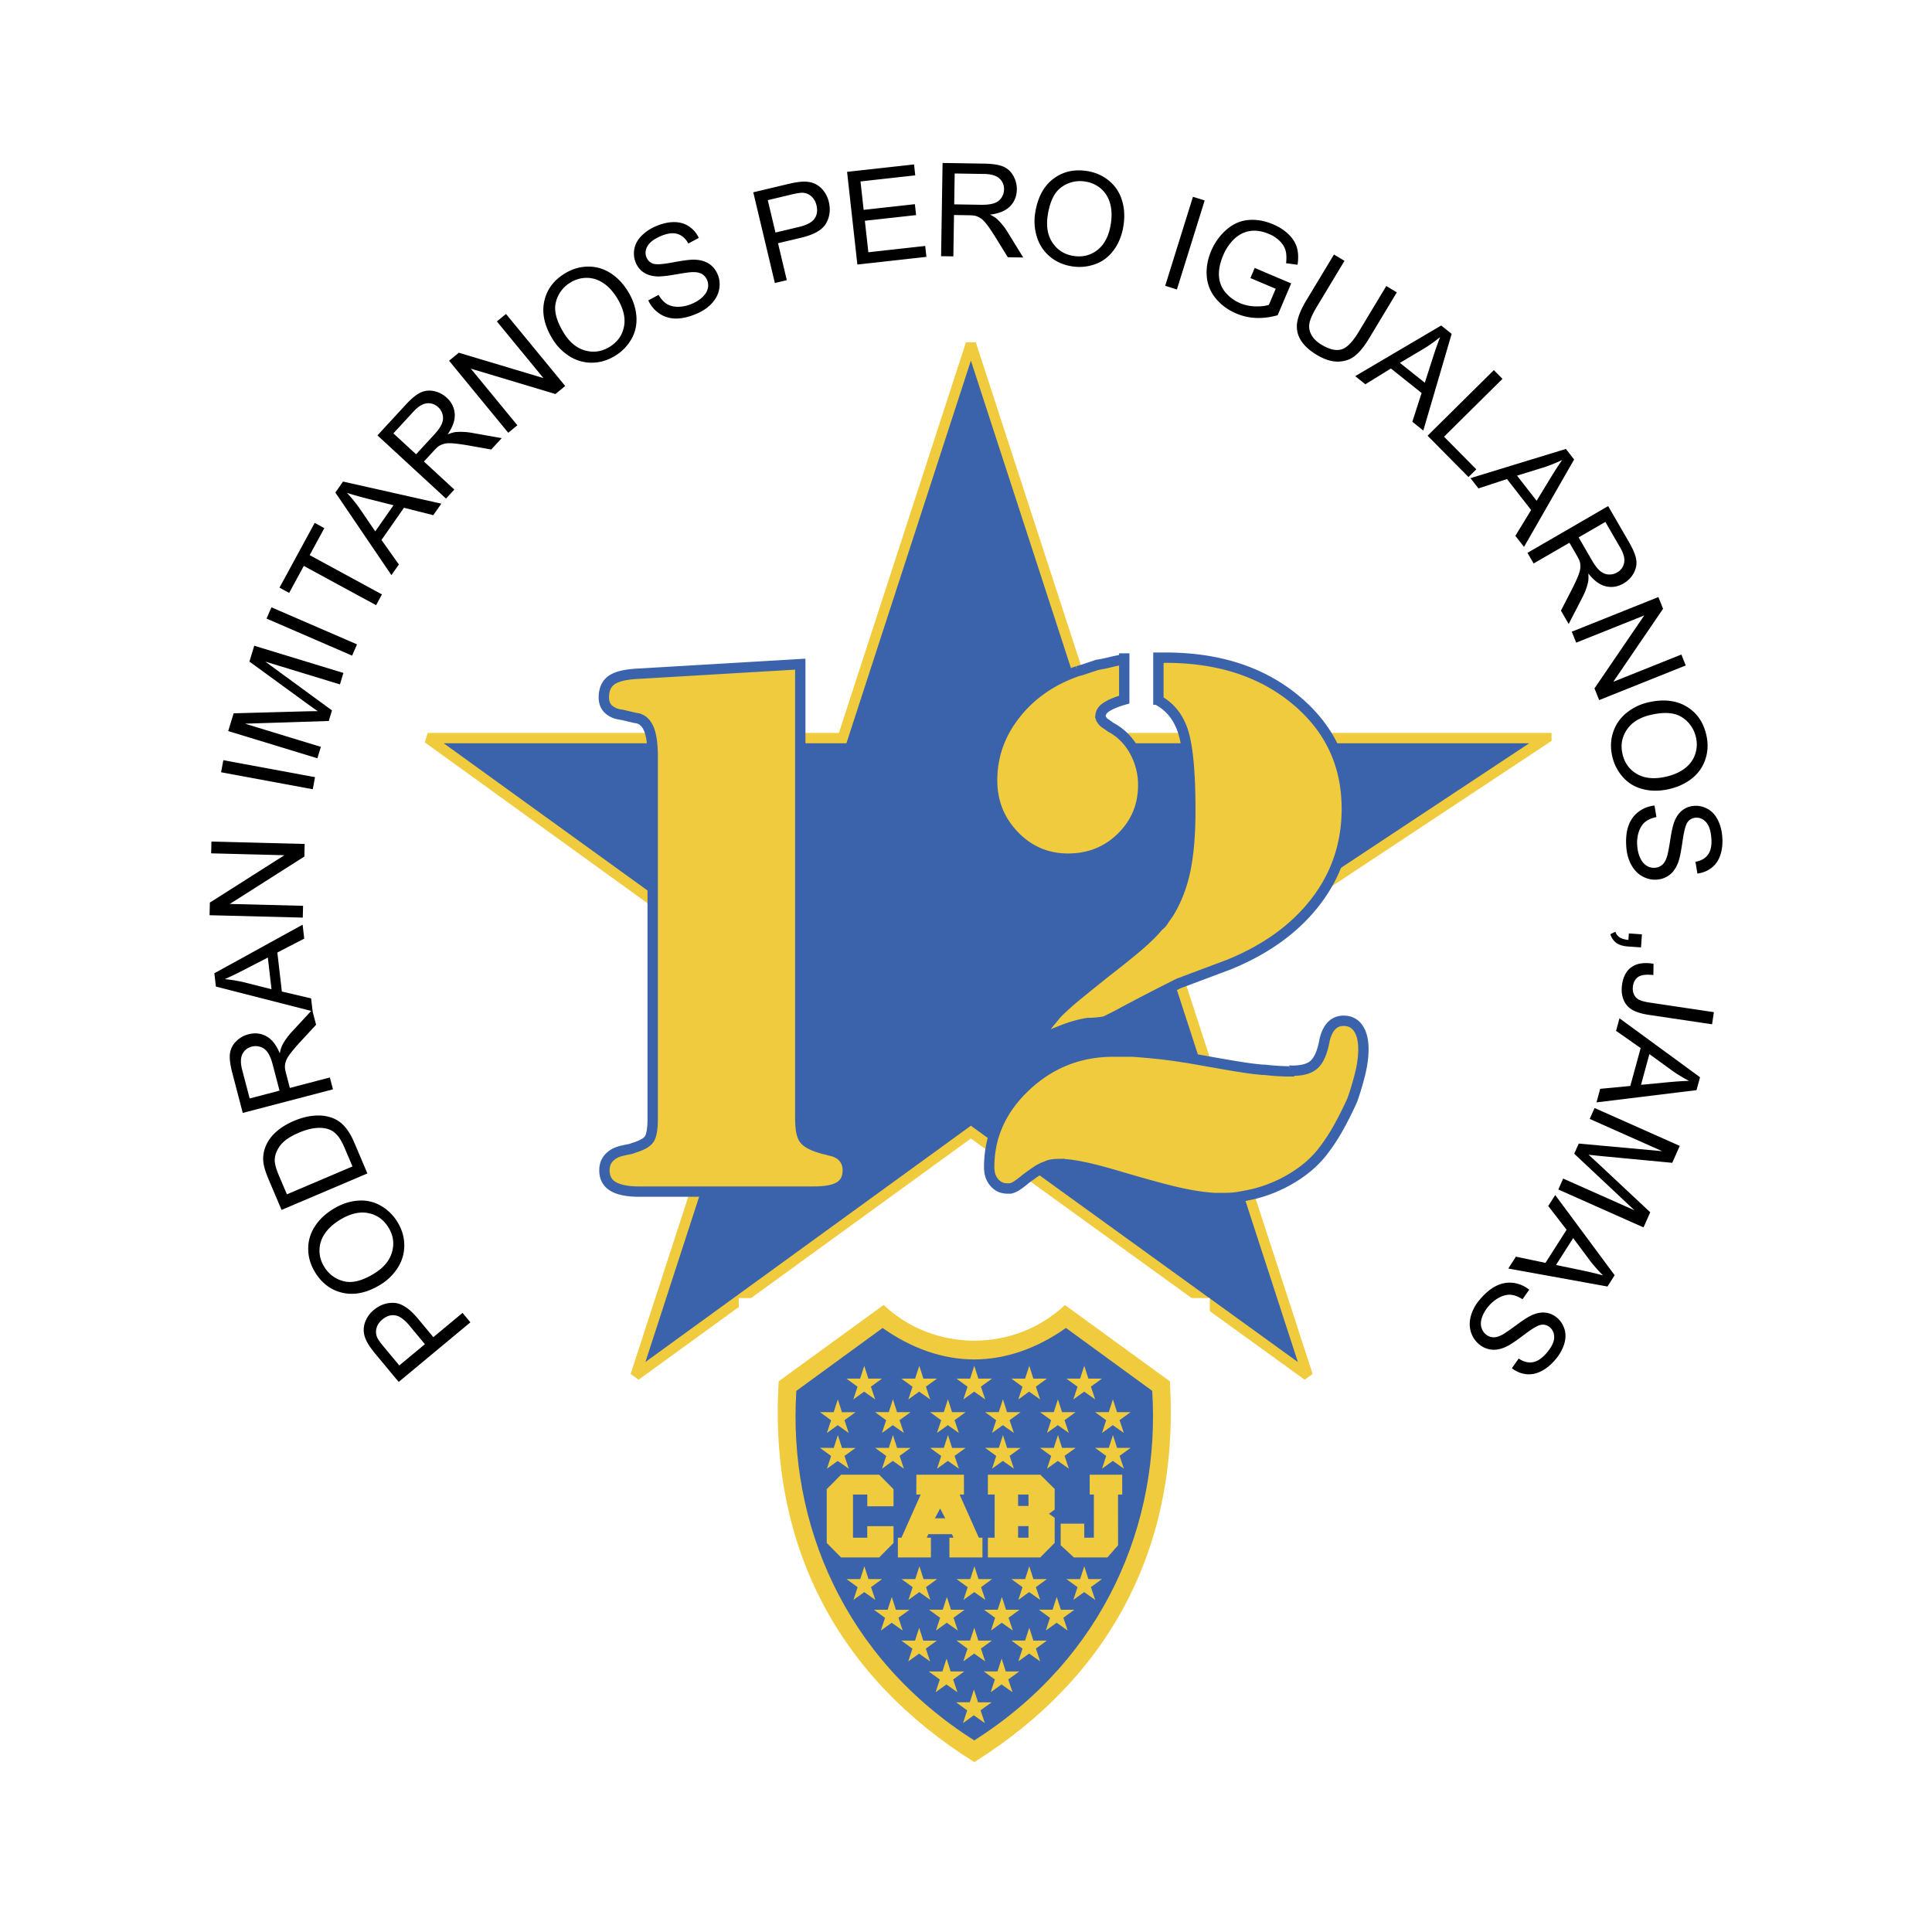 <svg xmlns="http://www.w3.org/2000/svg" width="2500" height="2500" viewBox="0 0 192.756 192.756"><g fill-rule="evenodd" clip-rule="evenodd"><path fill="#fff" d="M0 0h192.756v192.756H0V0z"/><path fill="#3a63ac" stroke="#f0cb3d" stroke-width="1.032" stroke-miterlimit="2.613" d="M154.283 73.642L117.67 97.866l12.799 39.37-33.604-24.285-33.454 24.285 12.799-39.37-33.532-24.224h41.393L96.865 34.31l12.799 39.332h44.619z"/><path d="M79.844 111.547c0 1 .117 1.686.355 2.052.238.369.802.686 1.697.947.157.053.303.093.436.119.131.026.276.064.434.117.578.106 1.025.33 1.342.673.314.343.474.775.474 1.3 0 .737-.264 1.277-.792 1.62-.528.342-1.396.512-2.61.512H63.776c-1.159 0-2.028-.17-2.605-.512-.579-.343-.867-.883-.867-1.62 0-.524.169-.957.512-1.3.343-.343.802-.566 1.383-.673.209-.053.393-.091.55-.117s.29-.066.397-.119c.893-.262 1.445-.578 1.657-.947.209-.366.316-1.023.316-1.971V75.495c0-1.313-.146-2.275-.434-2.879-.288-.605-.719-.934-1.296-.986l-1.336-.316c-.524-.052-.957-.222-1.298-.512-.34-.29-.51-.697-.51-1.224 0-.79.262-1.368.79-1.737.526-.366 1.449-.578 2.767-.63l16.042-.948v45.284zM128.607 106.815c1.156.053 1.986-.146 2.486-.593s.854-1.275 1.066-2.485c.156-.63.393-1.104.709-1.42.314-.314.709-.474 1.186-.474.631 0 1.115.249 1.459.749.342.5.514 1.197.514 2.092 0 .738-.107 1.54-.316 2.409a27.307 27.307 0 0 1-.787 2.644 35.793 35.793 0 0 1-1.383 2.764 18.72 18.72 0 0 1-1.619 2.446c-.789.999-1.801 1.868-3.039 2.605a13.635 13.635 0 0 1-3.826 1.577c-.477.105-.936.196-1.383.276-.447.079-.91.119-1.381.119H121.187c-1-.052-2.16-.224-3.473-.512-1.316-.29-3.395-.856-6.236-1.698-1.422-.42-2.594-.722-3.514-.907-.922-.184-1.672-.276-2.248-.276a6.25 6.25 0 0 0-.674.041 1.93 1.93 0 0 0-.668.195 4.005 4.005 0 0 0-.947.476c-.316.21-.686.474-1.105.787a9.977 9.977 0 0 1-.828.633 2.194 2.194 0 0 1-.672.314h-.316c-.527 0-.959-.197-1.303-.593-.342-.395-.512-.906-.512-1.539 0-3.104 1.225-5.802 3.67-8.091 2.447-2.29 5.354-3.435 8.723-3.435h1.894c.787.053 1.682.133 2.682.238 1 .104 2.264.289 3.791.552 2.051.369 3.498.619 4.342.75.842.133 1.578.224 2.209.276h.158c.475.052.922.092 1.342.118s.789.038 1.105.038v-.076zm-13.033-37.013v-4.184h1.021c5.191.053 9.451 1.487 12.781 4.301s4.996 6.402 4.996 10.768c0 3.473-1.025 6.55-3.074 9.23-2.049 2.682-4.939 4.786-8.67 6.312l-5.043 1.893c-.738.369-1.619.816-2.643 1.343a208.838 208.838 0 0 0-3.586 1.892l-1.102.553c-.316.052-.619.093-.906.118a9.305 9.305 0 0 1-.828.039 11.75 11.75 0 0 0-2.207.592c-.789.291-1.838.724-3.152 1.303.156-.21.287-.396.393-.553s.238-.314.395-.474c.262-.314.51-.616.748-.907l.748-.906c.576-.578 1.232-1.171 1.969-1.775s1.629-1.326 2.68-2.169c1.627-1.262 2.834-2.234 3.623-2.92.787-.683 1.418-1.314 1.891-1.893.158-.104.289-.236.395-.393l.314-.476a.646.646 0 0 0 .117-.157.644.644 0 0 1 .119-.157c.787-1.261 1.352-2.695 1.693-4.298.34-1.604.512-3.616.512-6.036 0-3.576-.221-6.127-.66-7.652-.439-1.524-1.281-2.628-2.523-3.313v-.081h-.001zm-3.408-4.105v4.105c-.738.21-1.316.447-1.736.71-.422.264-.631.58-.631.947 0 .052.012.119.037.198a.49.49 0 0 0 .119.198c.053.104.158.211.314.316.158.105.342.235.555.393 1 .528 1.787 1.318 2.367 2.37a6.947 6.947 0 0 1 .869 3.394c0 2.052-.725 3.789-2.17 5.209-1.447 1.421-3.225 2.13-5.328 2.13-2.107 0-3.896-.762-5.369-2.287-1.473-1.526-2.209-3.368-2.209-5.526 0-2.42.775-4.617 2.328-6.59 1.551-1.973 3.617-3.408 6.197-4.303a7.54 7.54 0 0 0 .551-.156l.475-.16.473-.157c.158-.052.316-.104.475-.159.367-.053.76-.131 1.182-.236a23.31 23.31 0 0 1 1.502-.316v-.08h-.001z" fill="#f0cb3d" stroke="#3a63ac" stroke-width="1.032" stroke-miterlimit="2.613"/><path d="M39.838 136.232l-1.524-1.834c-.357-.43-.582-.742-.672-.938a1.378 1.378 0 0 1-.077-.949c.087-.328.28-.617.579-.865.413-.344.84-.48 1.282-.412.441.068.917.41 1.426 1.022l1.541 1.854-2.555 2.122zm6.312-5.245l-2.915 2.422-1.529-1.839c-.843-1.015-1.636-1.542-2.379-1.58-.744-.038-1.419.195-2.027.7a2.84 2.84 0 0 0-.794 1.027 2.288 2.288 0 0 0-.213 1.147c.034.375.167.761.401 1.161.164.289.443.672.838 1.146l2.246 2.703 7.154-5.946-.782-.941zM34.29 127.827a3.144 3.144 0 0 1-1.943-1.443 3.04 3.04 0 0 1-.472-1.657 2.95 2.95 0 0 1 .53-1.643c.347-.515.843-.97 1.488-1.367 1.02-.627 1.964-.857 2.832-.688.869.167 1.545.646 2.03 1.434.477.773.598 1.586.363 2.438-.233.851-.827 1.57-1.782 2.157-1.192.733-2.208.991-3.046.769zm5.392-1.344a4.085 4.085 0 0 0 .654-2.244c-.002-.81-.232-1.586-.69-2.332a4.635 4.635 0 0 0-1.674-1.624 3.884 3.884 0 0 0-2.289-.491c-.834.064-1.652.346-2.456.84-.793.487-1.406 1.078-1.842 1.771a4.024 4.024 0 0 0-.635 2.243c.012.803.243 1.57.693 2.302.688 1.117 1.621 1.8 2.8 2.048s2.426-.032 3.741-.841a5.257 5.257 0 0 0 1.698-1.672zM28.624 119.158l-.765-1.799c-.287-.673-.436-1.187-.448-1.541-.015-.489.155-.984.511-1.481.356-.5.982-.938 1.878-1.319.646-.275 1.228-.435 1.745-.478.518-.043.968.013 1.351.167.272.11.529.304.771.579.242.277.482.697.723 1.262l.778 1.828-6.544 2.782zm6.718-5.173c-.22-.518-.463-.955-.73-1.312s-.555-.638-.864-.84a3.357 3.357 0 0 0-1.108-.449c-.43-.098-.928-.116-1.495-.054-.567.062-1.175.231-1.826.507-.763.325-1.393.725-1.892 1.201s-.843 1.022-1.032 1.636a3.165 3.165 0 0 0-.08 1.516c.067.386.243.911.525 1.577l1.254 2.948 8.561-3.641-1.313-3.089zM24.909 109.593l-.748-2.857c-.174-.668-.165-1.193.028-1.574.193-.382.503-.628.929-.739.291-.076.581-.066.871.028.289.095.53.281.724.561.193.277.361.689.504 1.235l.671 2.567-2.979.779zm8.002-2.094l-3.992 1.045-.363-1.385c-.081-.309-.124-.533-.13-.677a1.85 1.85 0 0 1 .099-.608c.068-.208.217-.463.443-.764a18.06 18.06 0 0 1 1.012-1.186l1.556-1.683-.39-1.49-2.036 2.2c-.396.436-.708.87-.936 1.301-.104.203-.19.482-.26.838-.345-.836-.791-1.403-1.339-1.703-.547-.299-1.14-.366-1.779-.198a2.639 2.639 0 0 0-1.261.73 2.076 2.076 0 0 0-.596 1.228c-.052.462.026 1.095.237 1.898l1.044 3.992 9-2.353-.309-1.185z"/><path d="M24.258 97.981a14.91 14.91 0 0 0-1.832-.293 35.69 35.69 0 0 0 1.848-.888l2.449-1.265.364 3.159-2.829-.713zm6.781 1.628l-2.919-.686-.449-3.89 2.681-1.384-.16-1.393-8.806 4.848.153 1.325 9.648 2.466-.148-1.286zM30.208 91.55l-9.3-.239.031-1.26 7.437-4.725-7.31-.188.031-1.177 9.299.239-.032 1.26-7.436 4.726 7.309.187-.029 1.177zM31.206 78.742l-9.147-1.694.223-1.205 9.147 1.694-.223 1.205zM31.666 75.653l-8.897-2.716.54-1.769 6.944-.191a72.652 72.652 0 0 1 1.447-.025 64.192 64.192 0 0 1-1.28-.912l-5.535-4.034.482-1.581 8.897 2.716-.349 1.141-7.447-2.273 6.655 4.869-.324 1.059-8.357.264 7.571 2.311-.347 1.141zM35.131 65.412l-8.537-3.696.487-1.124 8.537 3.696-.487 1.124zM37.522 60.379l-7.211-3.918-1.462 2.692-.963-.524 3.51-6.46.963.524-1.463 2.692 7.211 3.918-.585 1.076zM35.795 50.606a15.504 15.504 0 0 0-1.178-1.433c.505.164 1.162.351 1.972.561l2.672.674-1.821 2.606-1.645-2.408zm3.999 5.712l-1.732-2.447 2.242-3.211 2.924.74.803-1.15-9.807-2.204-.764 1.094 5.592 8.24.742-1.062zM39.248 43.237l2.001-2.171c.468-.508.915-.783 1.341-.827.425-.043.8.084 1.124.383.221.203.37.453.446.748.076.295.049.599-.08.912-.13.313-.387.676-.769 1.091l-1.799 1.951-2.264-2.087zm6.081 5.607l-3.034-2.798.97-1.052c.215-.234.382-.392.499-.475.164-.108.353-.19.565-.245s.507-.068.882-.039c.375.029.89.099 1.544.211l2.257.401 1.044-1.132-2.952-.526a6.37 6.37 0 0 0-1.601-.086c-.227.021-.508.1-.844.233.516-.741.753-1.423.71-2.046-.043-.622-.308-1.157-.793-1.605a2.657 2.657 0 0 0-1.296-.667 2.073 2.073 0 0 0-1.354.162c-.417.205-.907.613-1.47 1.225l-2.797 3.034 6.839 6.305.831-.9zM50.709 43.178l-5.905-7.188.973-.8 8.44 2.531-4.642-5.651.909-.747 5.906 7.188-.974.8-8.44-2.53 4.643 5.65-.91.747zM55.468 30.118a3.147 3.147 0 0 1 1.455-1.935 3.04 3.04 0 0 1 1.659-.461c.582.01 1.129.19 1.641.541.512.35.964.848 1.357 1.495.621 1.024.846 1.969.673 2.836s-.655 1.541-1.446 2.021c-.777.472-1.59.588-2.439.35-.85-.239-1.566-.837-2.147-1.796-.728-1.196-.979-2.214-.753-3.051zm1.311 5.4a4.08 4.08 0 0 0 2.239.667c.809.003 1.588-.222 2.336-.677a4.624 4.624 0 0 0 1.634-1.663c.398-.69.566-1.452.505-2.286s-.336-1.654-.825-2.461c-.483-.795-1.07-1.412-1.76-1.852s-1.437-.656-2.239-.648-1.571.233-2.305.68c-1.122.681-1.81 1.61-2.065 2.788s.018 2.425.819 3.745a5.27 5.27 0 0 0 1.661 1.707zM64.68 29.97l1.026-.552c.235.405.504.705.807.898.302.194.683.292 1.142.292.458 0 .929-.104 1.412-.313.428-.187.778-.415 1.051-.686s.44-.552.503-.844a1.336 1.336 0 0 0-.077-.835 1.233 1.233 0 0 0-.53-.604c-.237-.134-.563-.192-.978-.174-.267.01-.832.09-1.694.241s-1.487.211-1.875.181c-.501-.037-.921-.17-1.259-.399a2.139 2.139 0 0 1-.763-.935 2.374 2.374 0 0 1-.161-1.37c.081-.48.313-.92.697-1.319a4.4 4.4 0 0 1 1.435-.97c.63-.275 1.231-.415 1.802-.421.57-.006 1.071.132 1.501.414a2.8 2.8 0 0 1 1.001 1.16l-1.041.558c-.291-.511-.663-.831-1.116-.96-.454-.128-1.007-.05-1.66.233-.68.295-1.121.637-1.323 1.022s-.226.755-.072 1.108c.133.306.353.511.659.613.302.104.956.061 1.959-.128 1.004-.19 1.709-.281 2.116-.274.594.014 1.084.145 1.472.394s.681.601.879 1.058c.198.454.253.937.168 1.45-.084.514-.321.988-.71 1.422-.389.434-.887.783-1.494 1.047-.77.334-1.463.503-2.082.504a2.949 2.949 0 0 1-1.665-.482 3.157 3.157 0 0 1-1.13-1.329zM76.6 19.969l2.32-.552c.545-.129.924-.191 1.139-.186.334.012.629.13.885.353.256.224.429.524.519.903.124.522.058.966-.2 1.331-.257.365-.774.64-1.549.825l-2.345.557-.769-3.231zm1.9 7.983l-.877-3.686 2.327-.554c1.283-.306 2.107-.783 2.471-1.432.364-.649.456-1.358.273-2.127a2.833 2.833 0 0 0-.569-1.167 2.268 2.268 0 0 0-.934-.7c-.351-.136-.757-.188-1.219-.156-.331.018-.798.099-1.399.242l-3.419.813 2.154 9.051 1.192-.284zM85.539 26.394l-1.026-9.248 6.682-.74.12 1.089-5.463.607.314 2.836 5.112-.567.121 1.089-5.112.567.349 3.141 5.672-.63.121 1.09-6.89.766zM95.249 17.309l2.953.048c.691.011 1.193.161 1.51.45.314.289.471.653.463 1.093-.006.3-.092.578-.262.831-.17.254-.414.436-.734.547-.318.111-.762.162-1.324.153l-2.654-.042.048-3.08zm-.133 8.27l.066-4.127 1.432.023c.318.005.546.024.687.056.189.05.377.136.559.258s.389.334.617.633.518.73.869 1.293l1.205 1.951 1.539.025-1.574-2.553a6.269 6.269 0 0 0-1.002-1.251c-.166-.155-.412-.312-.734-.474.896-.109 1.562-.386 1.998-.833.436-.446.658-1 .67-1.661a2.645 2.645 0 0 0-.367-1.41 2.07 2.07 0 0 0-1.021-.904c-.432-.173-1.061-.268-1.893-.281l-4.126-.066-.149 9.301 1.224.02zM105.92 18.659a3.138 3.138 0 0 1 2.357-.545 3.05 3.05 0 0 1 1.568.713c.438.382.742.872.908 1.469s.193 1.27.078 2.018c-.184 1.183-.619 2.051-1.309 2.604-.691.553-1.494.759-2.408.618-.898-.138-1.596-.572-2.092-1.302-.498-.729-.66-1.648-.49-2.756.214-1.383.677-2.322 1.388-2.819zm-2.469 4.979c.24.777.668 1.428 1.285 1.951.617.523 1.359.851 2.225.985a4.624 4.624 0 0 0 2.32-.224c.75-.271 1.367-.746 1.857-1.424s.807-1.483.951-2.416c.143-.919.09-1.77-.156-2.55a4.012 4.012 0 0 0-1.299-1.937c-.617-.511-1.352-.832-2.201-.962-1.297-.2-2.422.069-3.375.806-.953.738-1.545 1.869-1.781 3.395a5.264 5.264 0 0 0 .174 2.376zM116.252 28.515l2.769-8.881 1.17.365-2.771 8.88-1.168-.364zM124.754 27.743l.428-1.01 3.637 1.543-1.348 3.175c-.746.208-1.461.298-2.148.27s-1.342-.174-1.967-.438c-.842-.357-1.529-.862-2.064-1.514a3.896 3.896 0 0 1-.895-2.225c-.061-.831.086-1.667.443-2.509a5.761 5.761 0 0 1 1.516-2.113c.654-.574 1.383-.898 2.188-.971.803-.073 1.631.071 2.484.433.619.263 1.137.601 1.553 1.014s.689.859.822 1.338c.131.479.15 1.039.053 1.678l-1.143-.154c.055-.492.041-.904-.043-1.235s-.271-.646-.561-.947a3.283 3.283 0 0 0-1.084-.727c-.518-.219-1-.33-1.443-.332a2.725 2.725 0 0 0-1.18.236c-.34.16-.641.367-.9.621a4.918 4.918 0 0 0-1.061 1.59c-.324.766-.465 1.462-.422 2.09.043.627.264 1.172.66 1.635a3.85 3.85 0 0 0 1.441 1.054c.49.208 1.01.316 1.557.324.547.009.986-.043 1.32-.156l.68-1.602-2.523-1.068zM138.311 28.536l1.051.632-2.775 4.606c-.482.8-.955 1.382-1.422 1.744-.465.362-1.023.548-1.674.559s-1.361-.216-2.129-.679c-.746-.45-1.279-.946-1.602-1.49a2.574 2.574 0 0 1-.342-1.73c.09-.609.391-1.337.898-2.181l2.775-4.605 1.049.632-2.771 4.599c-.416.692-.66 1.241-.729 1.647s.002.792.209 1.159.539.687.992.961c.779.469 1.439.627 1.98.475.543-.152 1.115-.729 1.719-1.729l2.771-4.6zM142.176 34.714a15.406 15.406 0 0 0 1.506-1.084 36.579 36.579 0 0 0-.686 1.933l-.844 2.623-2.484-1.983 2.508-1.489zm-5.955 3.625l2.551-1.572 3.062 2.442-.926 2.871 1.096.875 2.828-9.646-1.045-.833-8.58 5.053 1.014.81zM142.43 43.471l6.611-6.545.863.871-5.832 5.773 3.219 3.255-.777.77-4.084-4.124zM154.141 46.593a15.207 15.207 0 0 0 1.717-.703 34.097 34.097 0 0 0-1.115 1.719l-1.434 2.354-1.955-2.508 2.787-.862zm-6.637 2.136l2.848-.935 2.408 3.089-1.57 2.576.861 1.106 5-8.721-.82-1.053-9.523 2.914.796 1.024zM160.166 52.072l1.48 2.555c.348.598.479 1.106.393 1.526a1.381 1.381 0 0 1-.699.959c-.26.151-.541.219-.846.204s-.586-.13-.848-.347c-.26-.217-.531-.569-.814-1.058l-1.33-2.296 2.664-1.543zm-7.156 4.147l3.572-2.07.719 1.239c.158.275.26.481.305.617.055.188.078.392.066.612-.012.219-.086.504-.225.854s-.359.82-.66 1.412l-1.053 2.037.773 1.333 1.377-2.664a6.427 6.427 0 0 0 .557-1.502c.045-.223.055-.515.027-.876.555.713 1.137 1.142 1.742 1.285.607.143 1.197.049 1.768-.283.445-.256.785-.604 1.021-1.04s.32-.884.248-1.342-.316-1.047-.734-1.767l-2.068-3.57-8.049 4.664.614 1.061zM156.818 63.023l8.639-3.456.467 1.17-4.963 7.28 6.789-2.716.438 1.093-8.639 3.455-.467-1.169 4.965-7.28-6.791 2.716-.438-1.093zM167.816 71.564a3.14 3.14 0 0 1 1.385 1.985 3.04 3.04 0 0 1-.08 1.72c-.191.55-.533 1.014-1.025 1.391s-1.105.651-1.844.823c-1.166.271-2.135.189-2.904-.246s-1.26-1.103-1.469-2.005c-.207-.886-.064-1.694.43-2.426.492-.733 1.283-1.227 2.375-1.48 1.363-.317 2.408-.238 3.132.238zm-5.539-.439c-.633.512-1.076 1.152-1.332 1.919s-.285 1.578-.086 2.432a4.643 4.643 0 0 0 1.07 2.071c.531.593 1.203.992 2.014 1.194s1.678.196 2.596-.017c.906-.21 1.676-.575 2.309-1.094a4.023 4.023 0 0 0 1.314-1.925c.244-.765.268-1.565.072-2.402-.295-1.278-.963-2.222-2.002-2.832s-2.311-.74-3.814-.391a5.253 5.253 0 0 0-2.141 1.045zM165.072 80.369l.191 1.149c-.459.093-.83.25-1.109.475-.281.223-.496.552-.645.986-.15.435-.203.914-.16 1.438.039.466.143.871.311 1.216s.381.595.639.749c.256.154.527.22.814.196.291-.023.537-.126.742-.307.203-.181.363-.472.479-.87.078-.256.184-.816.318-1.681.135-.865.279-1.477.434-1.833.195-.463.457-.817.783-1.063s.703-.386 1.131-.421c.469-.039.918.058 1.348.289.43.232.771.593 1.023 1.085.254.492.406 1.049.457 1.671.057.686-.004 1.3-.182 1.841-.18.542-.471.971-.875 1.288a2.837 2.837 0 0 1-1.422.575l-.193-1.166c.578-.11 1.002-.36 1.27-.748s.373-.936.314-1.645c-.061-.74-.24-1.267-.541-1.583-.299-.316-.641-.458-1.025-.426a1.054 1.054 0 0 0-.793.427c-.195.252-.365.885-.51 1.896-.145 1.012-.285 1.708-.422 2.092-.205.557-.488.979-.848 1.266a2.308 2.308 0 0 1-1.285.492c-.492.041-.969-.062-1.428-.308s-.83-.623-1.115-1.13c-.285-.508-.457-1.092-.512-1.752-.068-.836-.004-1.547.195-2.133.197-.586.527-1.06.992-1.421s1.007-.576 1.624-.644zM162.51 93.128l1.305.09-.09 1.303-1.303-.09c-.479-.033-.855-.147-1.139-.342-.279-.194-.486-.487-.621-.878l.504-.256c.088.25.23.439.428.569.197.129.488.214.873.253l.043-.649zM164.973 96.156l-.016 1.124c-.707-.076-1.207-.016-1.502.18s-.473.5-.535.915c-.045.305-.014.579.094.822.105.241.273.423.502.543s.605.219 1.135.297l6.342.945-.18 1.212-6.273-.935c-.77-.114-1.352-.297-1.748-.546-.395-.249-.672-.592-.834-1.028s-.203-.927-.121-1.47c.121-.808.445-1.391.973-1.749.526-.359 1.249-.462 2.163-.31zM166.92 106.882c.518.354 1.047.671 1.592.953-.531.015-1.211.061-2.045.135l-2.744.264.838-3.067 2.359 1.715zm-5.686-4.036l2.455 1.723-1.033 3.777-3.004.286-.369 1.353 9.979-1.222.352-1.286-8.037-5.88-.343 1.249zM159.09 110.545l8.5 3.781-.752 1.688-6.916-.656a71.44 71.44 0 0 1-1.439-.152c.266.234.652.588 1.16 1.061l5.002 4.681-.672 1.51-8.5-3.782.484-1.09 7.115 3.166-6.012-5.645.449-1.013 8.328.759-7.232-3.219.485-1.089zM158.699 125.864c.389.49.801.952 1.236 1.382a36.974 36.974 0 0 0-1.992-.478l-2.699-.563 1.711-2.681 1.744 2.34zm-4.232-5.542l1.832 2.373-2.107 3.302-2.951-.619-.756 1.184 9.891 1.794.719-1.126-5.93-7.999-.698 1.091zM152.57 128.677l-.672.951c-.393-.258-.766-.404-1.123-.444-.357-.038-.742.045-1.152.248a3.501 3.501 0 0 0-1.125.91 3.383 3.383 0 0 0-.635 1.082c-.125.363-.148.69-.074.98s.221.528.441.713c.223.188.473.289.744.304s.59-.078.953-.28c.234-.128.703-.451 1.408-.972.703-.52 1.236-.852 1.596-.997.467-.191.9-.259 1.307-.203.404.054.771.221 1.1.495.359.303.611.688.754 1.154.143.468.129.965-.037 1.492-.164.527-.449 1.029-.85 1.509-.443.526-.918.92-1.426 1.18s-1.018.36-1.529.3a2.827 2.827 0 0 1-1.412-.592l.682-.964c.488.328.965.447 1.428.361.463-.087.924-.403 1.383-.948.477-.568.719-1.069.729-1.505.008-.435-.135-.775-.43-1.023a1.056 1.056 0 0 0-.863-.255c-.316.041-.883.371-1.697.988s-1.404 1.014-1.771 1.188c-.537.253-1.035.354-1.494.304a2.316 2.316 0 0 1-1.26-.554 2.552 2.552 0 0 1-.797-1.224c-.152-.498-.152-1.027.002-1.589a4.259 4.259 0 0 1 .871-1.604c.541-.643 1.086-1.104 1.639-1.38s1.121-.381 1.707-.311a3.148 3.148 0 0 1 1.603.686z"/><path fill="#fff" d="M73.709 129.508h46.99v46.991h-46.99v-46.991z"/><path d="M97.203 175.806c-13.451-8.429-20.506-21.408-19.517-37.99l10.473-7.616c2.536 2.376 5.732 3.544 9.044 3.565 3.316-.021 6.512-1.188 9.047-3.562l10.473 7.614c.99 16.583-6.067 29.561-19.52 37.989z" fill="#f0cb3d"/><path d="M97.203 135.633c-3.141-.005-6.271-1.101-9.144-3.141l-8.608 6.276c-.831 13.149 4.729 26.618 17.751 34.871 13.025-8.257 18.584-21.725 17.754-34.875l-8.607-6.275c-2.872 2.04-6.001 3.134-9.146 3.144z" fill="#3a63ac"/><path d="M97.217 156.268l.412 1.28h1.352l-1.102.798.428 1.277-1.102-.778-1.078.778.416-1.271-1.106-.804 1.366-.002.414-1.278zm-5.487 0l.411 1.28h1.351l-1.102.798.429 1.277-1.102-.778-1.079.778.418-1.271-1.107-.806h1.366l.415-1.278zm-5.49 0l.411 1.28h1.352l-1.101.798.429 1.277-1.102-.778-1.079.778.416-1.271-1.108-.806h1.367l.415-1.278zm13.717 3.057l.412 1.28h1.354l-1.104.798.43 1.276-1.104-.777-1.076.777.414-1.271-1.107-.804 1.367-.004.414-1.275zm-5.487 0l.411 1.28h1.353l-1.101.798.428 1.276-1.102-.777-1.079.777.415-1.271-1.106-.808h1.366l.415-1.275zm-5.497.004l.412 1.281h1.352l-1.101.794.429 1.279-1.103-.776-1.08.776.417-1.269-1.106-.81 1.366.001.414-1.276zm13.718 3.072l.41 1.281h1.352l-1.1.796.426 1.277-1.102-.776-1.078.776.416-1.27-1.105-.804 1.365-.003.416-1.277zm-5.488 0l.41 1.281h1.352l-1.1.796.426 1.277-1.102-.776-1.078.776.417-1.27-1.107-.809 1.367.002.415-1.277zm-5.498.005l.411 1.281h1.352l-1.1.797.427 1.276-1.101-.777-1.079.777.417-1.269-1.106-.81 1.366.002.413-1.277zm8.229 3.073l.412 1.281h1.35l-1.102.796.43 1.278-1.102-.778-1.08.778.416-1.27-1.105-.808h1.367l.414-1.277zm-5.497.004l.411 1.281h1.351l-1.102.797.429 1.274-1.102-.774-1.079.774.417-1.269-1.106-.806h1.366l.415-1.277zm2.733 3.077l.41 1.283h1.352l-1.102.794.428 1.279-1.102-.779-1.079.779.417-1.27-1.106-.809 1.366.001.416-1.278zm11.008-12.292l.412 1.28h1.35l-1.1.798.428 1.277-1.1-.778-1.08.778.416-1.271-1.107-.804 1.367-.002.414-1.278zm-5.487 0l.41 1.28h1.352l-1.102.798.428 1.277-1.102-.778-1.078.778.416-1.271-1.105-.806h1.365l.416-1.278zm2.739 3.057l.412 1.28h1.352l-1.102.798.43 1.276-1.102-.777-1.078.777.414-1.271-1.107-.808h1.367l.414-1.275zM91.716 136.267l.411 1.281h1.353l-1.101.797.427 1.277-1.101-.777-1.079.777.416-1.269-1.106-.806 1.366-.002.414-1.278zm-5.489 0l.412 1.281h1.35l-1.099.797.427 1.277-1.102-.777-1.079.777.417-1.269-1.107-.81 1.367.002.414-1.278zm-2.636 3.349l.412 1.281h1.351l-1.102.795.429 1.278-1.102-.779-1.079.779.417-1.27-1.106-.809 1.366.001.414-1.276zm5.497-.007l.41 1.283h1.351l-1.101.798.428 1.274-1.101-.775-1.079.775.416-1.269-1.106-.809 1.367.001.415-1.278zm5.488 0l.411 1.283h1.351l-1.102.798.43 1.274-1.102-.775-1.079.775.416-1.269-1.106-.804 1.367-.004.414-1.278zm.003 3.567l.412 1.281h1.351l-1.102.796.429 1.278-1.101-.777-1.079.777.416-1.271-1.106-.803 1.367-.004.413-1.277zm-5.488 0l.411 1.281h1.353l-1.101.796.427 1.278-1.102-.777-1.079.777.417-1.271-1.106-.807h1.366l.414-1.277zm-5.497.003l.412 1.283h1.351l-1.102.794.429 1.278-1.101-.775-1.079.775.416-1.27-1.106-.808 1.367.001.413-1.278zm13.609-6.912l.414 1.281h1.352l-1.104.797.43 1.277-1.102-.777-1.079.777.417-1.269-1.108-.806 1.367-.002.413-1.278zm2.861 3.342l.41 1.283h1.354l-1.102.798.428 1.274-1.1-.775-1.08.775.414-1.269-1.105-.804 1.365-.004.416-1.278zm.004 3.567l.41 1.281h1.352l-1.1.796.428 1.278-1.102-.777-1.078.777.416-1.271-1.107-.803 1.365-.004.416-1.277zm2.621-6.909l.41 1.281h1.354l-1.104.797.428 1.277-1.102-.777-1.078.777.416-1.269-1.105-.806 1.365-.002.416-1.278zm2.86 3.342l.412 1.283h1.35l-1.102.798.43 1.274-1.102-.775-1.08.775.416-1.269-1.105-.804 1.367-.004.414-1.278zm.004 3.567l.41 1.281h1.352l-1.102.796.428 1.278-1.102-.777-1.078.777.418-1.271-1.107-.803 1.365-.004.416-1.277zm2.625-6.909l.41 1.281h1.352l-1.1.797.428 1.277-1.1-.777-1.08.777.416-1.269-1.109-.806 1.367-.002.416-1.278zm2.857 3.342l.412 1.283h1.354l-1.102.798.428 1.274-1.102-.775-1.078.775.414-1.269-1.105-.804 1.367-.004.412-1.278zm.004 3.567l.412 1.281h1.352l-1.102.796.43 1.278-1.102-.777-1.078.777.414-1.271-1.105-.803 1.365-.004.414-1.277zM89.147 150.281h-2.619v-1.17h-1.424v4.307h1.424l-.005-1.151h2.624v1.676l-1.431 1.444h-3.802l-1.43-1.444v-5.37l1.43-1.44h3.804l1.429 1.442v1.706zM94.98 153.066l.15.352h-.407l.002 1.969h3.293v-1.969h-.36l-1.919-4.307h.435l-.004-1.978h-4.745l-.004 1.978h.438l-1.921 4.307h-.358v1.969h3.298l-.003-1.969h-.41l.15-.352h2.365zM111.961 147.133l.006 1.978h-.42l.002 5.064-1.063 1.212h-3.341l-1.323-1.222.002-2.148h2.352l.002 1.401.955-.004.004-4.303h-.418v-1.978h3.242zM98.562 147.133h5.233l1.432 1.421v2.06l-.573.416.573.406v2.495l-1.442 1.456h-5.223v-1.969h.67l.004-4.31-.674.003v-1.978z" fill="#f0cb3d"/><path fill="#3a63ac" d="M102.613 150.248l-1.037-.001v-1.136h1.037v1.142-.005zM102.613 152.264v1.154h-1.037v-1.156l1.037.002zM93.276 151.481l.524-.977.506.977h-1.03z"/></g></svg>